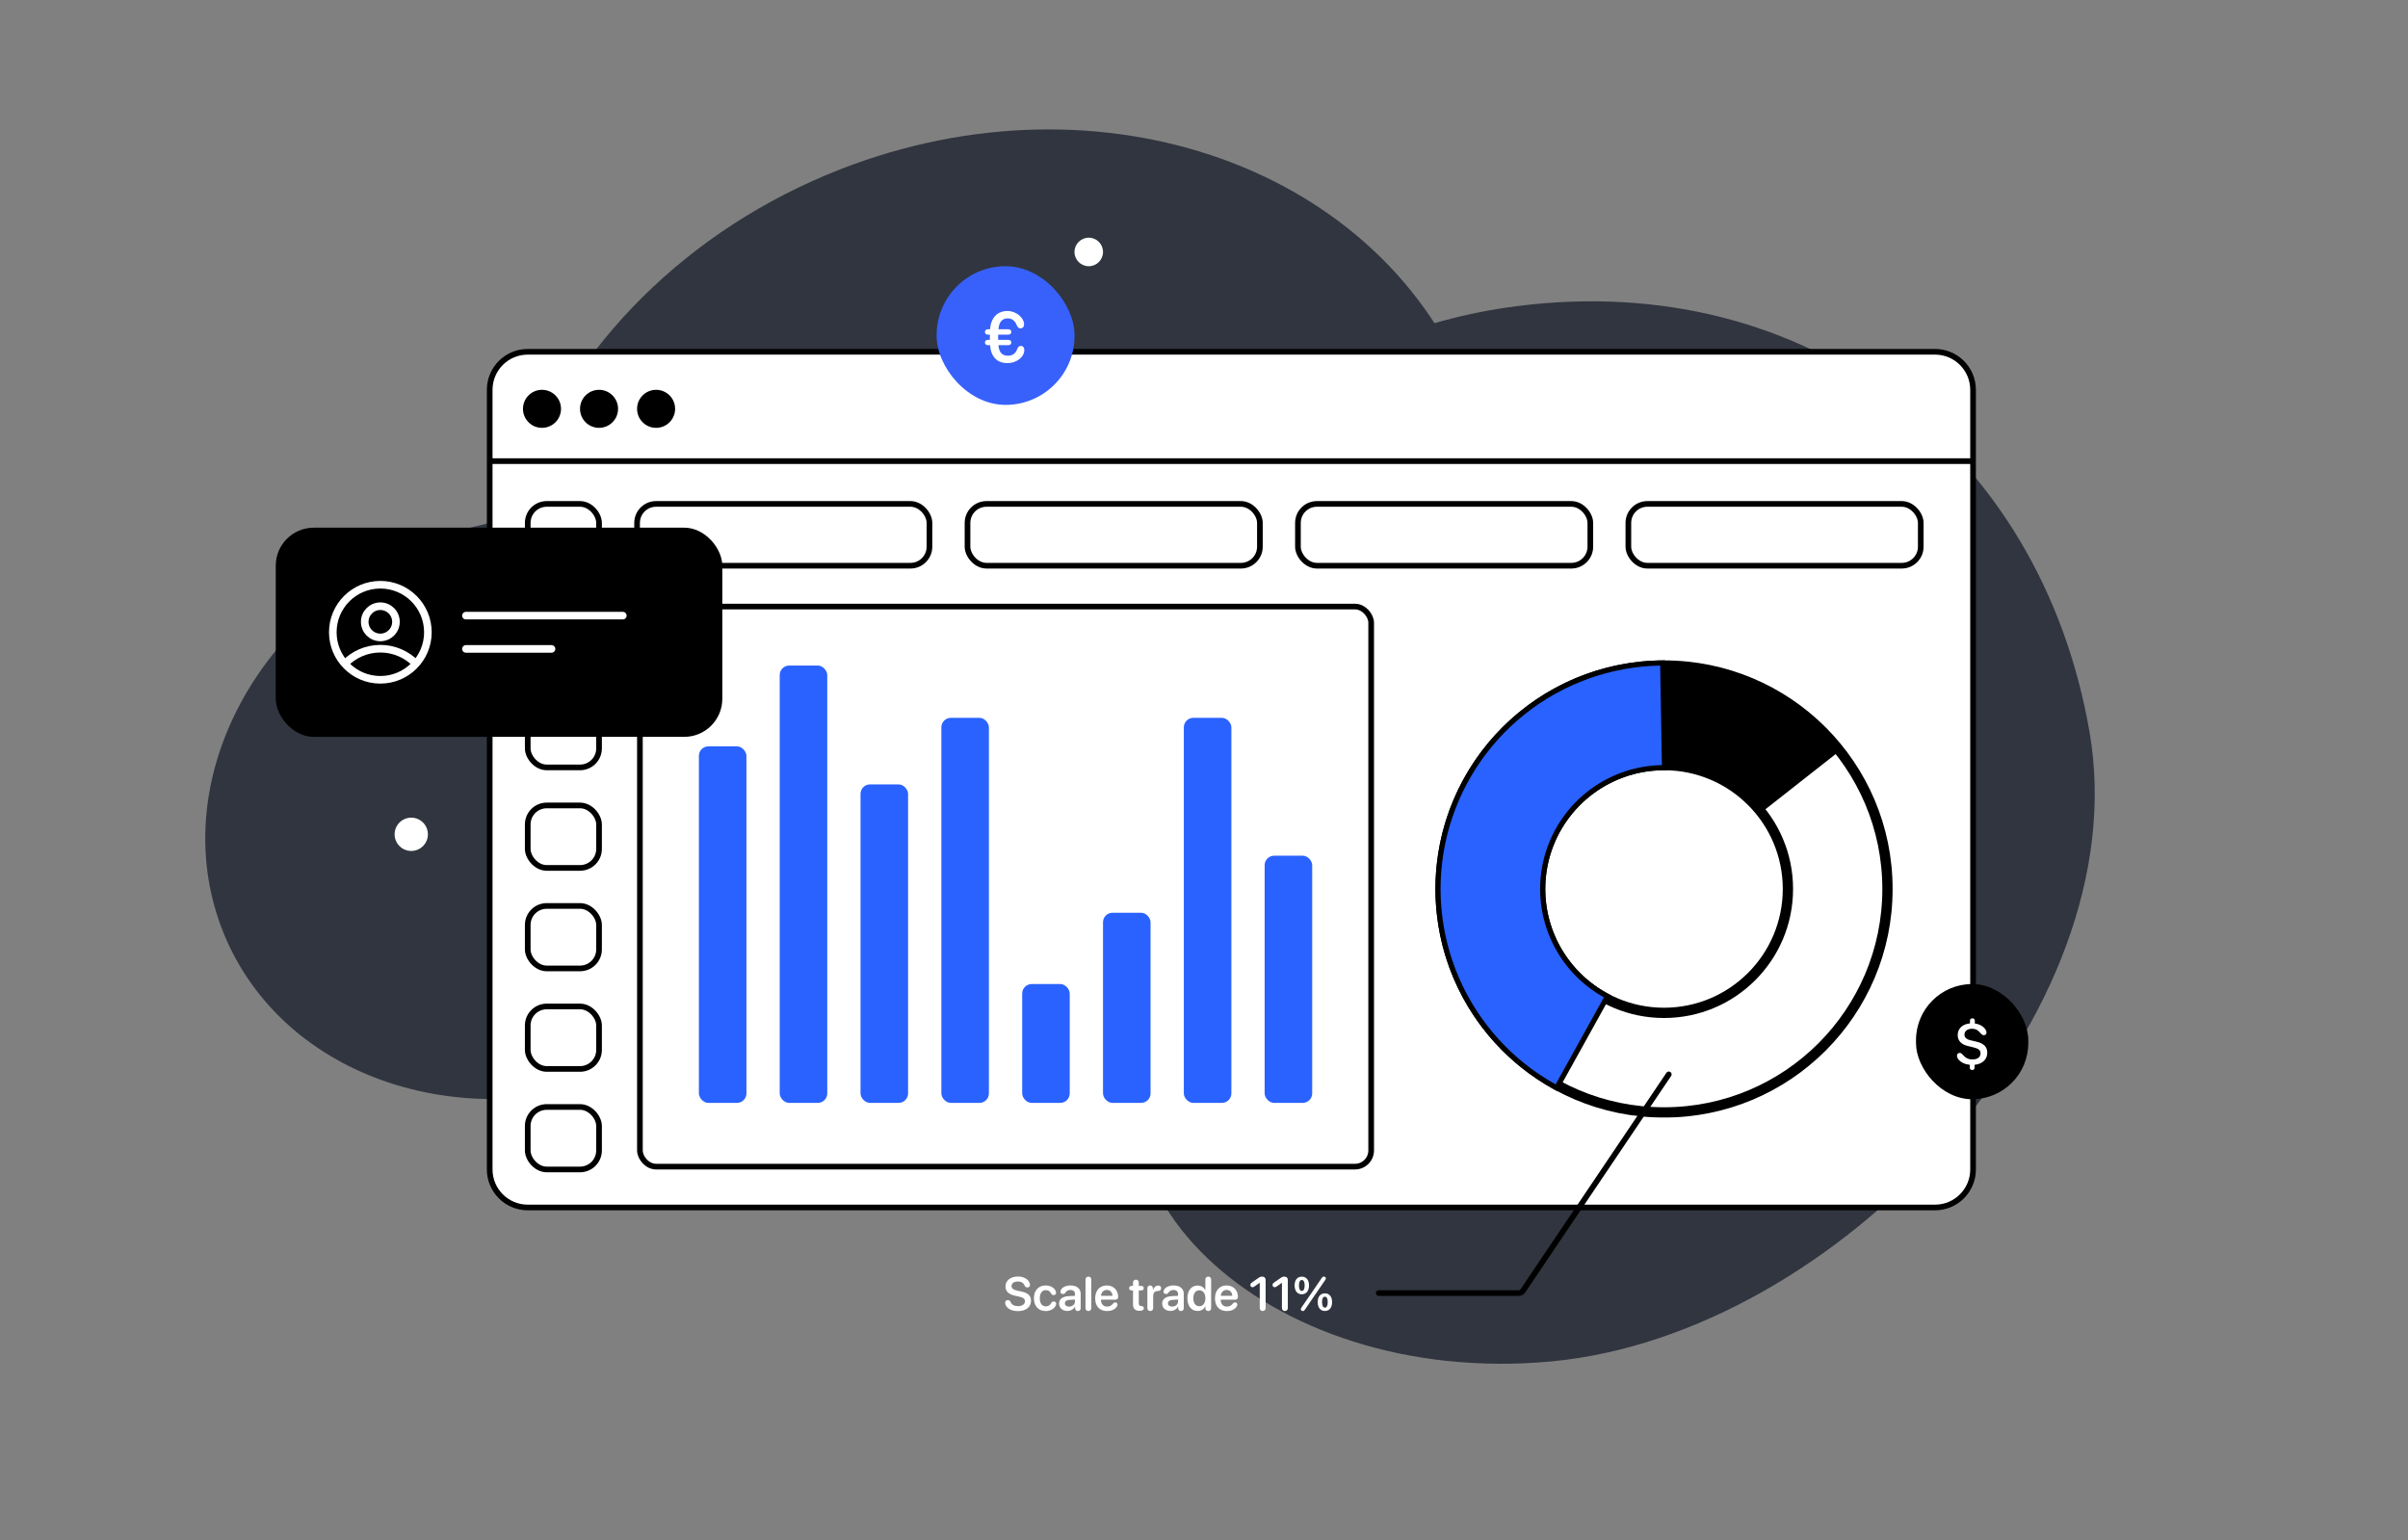 <?xml version="1.0" encoding="UTF-8"?> <svg xmlns="http://www.w3.org/2000/svg" width="680" height="435" viewBox="0 0 680 435" fill="none"><rect x="0" y="0" width="680" height="435" fill="#808080" stroke="none"/> <path fill-rule="evenodd" clip-rule="evenodd" d="M289.807 288.201C236.429 273.989 197.518 222.003 202.904 172.064C208.278 122.128 255.925 93.172 309.299 107.369C319.22 109.99 328.947 114.051 338.253 119.458C340.673 120.882 343.304 121.56 345.882 121.423C348.46 121.287 350.895 120.341 352.942 118.68C373.473 101.755 399.238 90.183 428.355 86.463C510.508 75.934 576.353 127.33 590.069 206.759C603.79 286.203 519 377 438 384.5C357 392 296 333.5 330.278 281.273C328.789 278.809 320.076 295.599 317.859 294.123C315.643 292.646 313.21 291.794 310.769 291.64C303.771 291.21 296.757 290.059 289.807 288.201Z" fill="#30353F"></path> <path fill-rule="evenodd" clip-rule="evenodd" d="M179.219 302.226C131.987 321.945 80.071 304.733 63.25 263.772C46.428 222.812 71.073 173.622 118.304 153.903C124.142 151.46 130.183 149.541 136.367 148.165C140.965 147.15 144.698 143.758 146.301 139.113C159.293 101.266 190.404 67.349 233.658 49.286C307.314 18.539 388.29 45.379 414.51 109.259C440.742 173.134 402.301 249.838 328.649 280.597C290.723 296.433 250.853 296.995 217.526 285.093C215.319 284.315 212.993 284.102 210.745 284.471C208.496 284.841 206.392 285.782 204.608 287.216C196.847 293.401 188.308 298.448 179.207 302.23L179.219 302.226Z" fill="#30353F"></path> <path d="M546.435 99.352C552.367 99.352 557.176 104.16 557.176 110.092L557.176 330.278C557.176 336.209 552.367 341.018 546.435 341.018L149.027 341.018C143.095 341.018 138.287 336.209 138.287 330.277L138.287 110.092C138.287 104.16 143.095 99.352 149.027 99.352L546.435 99.352Z" fill="white" stroke="black" stroke-width="1.6"></path> <circle cx="153.055" cy="115.463" r="5.37" fill="black"></circle> <circle cx="169.166" cy="115.463" r="5.37" fill="black"></circle> <circle cx="185.277" cy="115.463" r="5.37" fill="black"></circle> <rect x="149.027" y="142.314" width="20.139" height="17.645" rx="5.37" stroke="black" stroke-width="1.6"></rect> <rect x="149.027" y="170.701" width="20.139" height="17.645" rx="5.37" fill="black" stroke="black" stroke-width="2.148"></rect> <rect x="149.027" y="199.087" width="20.139" height="17.645" rx="5.37" stroke="black" stroke-width="1.6"></rect> <rect x="149.027" y="227.474" width="20.139" height="17.645" rx="5.37" stroke="black" stroke-width="1.6"></rect> <rect x="149.027" y="255.859" width="20.139" height="17.645" rx="5.37" stroke="black" stroke-width="1.6"></rect> <rect x="149.027" y="284.245" width="20.139" height="17.645" rx="5.37" stroke="black" stroke-width="1.6"></rect> <rect x="149.027" y="312.632" width="20.139" height="17.645" rx="5.37" stroke="black" stroke-width="1.6"></rect> <rect x="179.907" y="142.314" width="82.569" height="17.454" rx="5.37" stroke="black" stroke-width="1.6"></rect> <rect x="273.217" y="142.314" width="82.569" height="17.454" rx="5.37" stroke="black" stroke-width="1.6"></rect> <rect x="366.527" y="142.314" width="82.569" height="17.454" rx="5.37" stroke="black" stroke-width="1.6"></rect> <rect x="459.837" y="142.314" width="82.569" height="17.454" rx="5.37" stroke="black" stroke-width="1.6"></rect> <rect x="197.361" y="210.787" width="13.426" height="100.694" rx="2.685" fill="#2962FF"></rect> <rect x="220.185" y="187.963" width="13.426" height="123.519" rx="2.685" fill="#2962FF"></rect> <rect x="243.009" y="221.527" width="13.426" height="89.954" rx="2.685" fill="#2962FF"></rect> <rect x="265.833" y="202.731" width="13.426" height="108.75" rx="2.685" fill="#2962FF"></rect> <rect x="288.657" y="277.917" width="13.426" height="33.565" rx="2.685" fill="#2962FF"></rect> <rect x="311.481" y="257.777" width="13.426" height="53.704" rx="2.685" fill="#2962FF"></rect> <rect x="334.305" y="202.731" width="13.426" height="108.75" rx="2.685" fill="#2962FF"></rect> <rect x="357.129" y="241.667" width="13.426" height="69.815" rx="2.685" fill="#2962FF"></rect> <rect x="180.707" y="171.309" width="206.502" height="158.169" rx="4.57" stroke="black" stroke-width="1.6"></rect> <mask id="path-27-outside-1_1843_3888" maskUnits="userSpaceOnUse" x="404.805" y="185.963" width="130" height="130" fill="black"> <rect fill="white" x="404.805" y="185.963" width="130" height="130"></rect> <path d="M533.009 251.065C533.009 285.915 504.757 314.167 469.907 314.167C435.057 314.167 406.805 285.915 406.805 251.065C406.805 216.215 435.057 187.963 469.907 187.963C504.757 187.963 533.009 216.215 533.009 251.065ZM434.919 251.065C434.919 270.388 450.583 286.053 469.907 286.053C489.23 286.053 504.895 270.388 504.895 251.065C504.895 231.741 489.23 216.077 469.907 216.077C450.583 216.077 434.919 231.741 434.919 251.065Z"></path> </mask> <path d="M533.009 251.065C533.009 285.915 504.757 314.167 469.907 314.167C435.057 314.167 406.805 285.915 406.805 251.065C406.805 216.215 435.057 187.963 469.907 187.963C504.757 187.963 533.009 216.215 533.009 251.065ZM434.919 251.065C434.919 270.388 450.583 286.053 469.907 286.053C489.23 286.053 504.895 270.388 504.895 251.065C504.895 231.741 489.23 216.077 469.907 216.077C450.583 216.077 434.919 231.741 434.919 251.065Z" fill="white"></path> <path d="M533.009 251.065C533.009 285.915 504.757 314.167 469.907 314.167C435.057 314.167 406.805 285.915 406.805 251.065C406.805 216.215 435.057 187.963 469.907 187.963C504.757 187.963 533.009 216.215 533.009 251.065ZM434.919 251.065C434.919 270.388 450.583 286.053 469.907 286.053C489.23 286.053 504.895 270.388 504.895 251.065C504.895 231.741 489.23 216.077 469.907 216.077C450.583 216.077 434.919 231.741 434.919 251.065Z" stroke="black" stroke-width="2.905" mask="url(#path-27-outside-1_1843_3888)"></path> <path d="M439.301 306.248C431.129 301.715 424.065 295.424 418.62 287.828C413.176 280.233 409.486 271.523 407.818 262.327C406.15 253.132 406.545 243.681 408.975 234.657C411.405 225.633 415.809 217.262 421.869 210.148C427.929 203.033 435.493 197.354 444.015 193.519C452.538 189.685 461.806 187.791 471.149 187.975C480.493 188.159 489.679 190.416 498.043 194.583C506.408 198.75 513.743 204.723 519.518 212.07L497.415 229.444C494.213 225.37 490.146 222.058 485.508 219.748C480.87 217.437 475.776 216.186 470.596 216.084C465.415 215.982 460.276 217.032 455.551 219.158C450.825 221.284 446.631 224.433 443.271 228.377C439.911 232.322 437.47 236.964 436.122 241.967C434.775 246.971 434.556 252.211 435.481 257.31C436.405 262.408 438.451 267.237 441.47 271.449C444.489 275.66 448.406 279.149 452.937 281.662L439.301 306.248Z" fill="black"></path> <path d="M439.584 307.236L439.936 306.601L453.572 282.016L453.924 281.38L453.289 281.028C446.694 277.37 441.489 271.638 438.484 264.72C435.478 257.803 434.839 250.087 436.665 242.77C438.491 235.452 442.681 228.941 448.585 224.248C454.489 219.554 461.776 216.939 469.317 216.81L470.043 216.797L470.031 216.071L469.547 187.961L469.534 187.235L468.808 187.247C454.76 187.489 441.183 192.36 430.185 201.104C419.186 209.848 411.381 221.977 407.978 235.61C404.576 249.242 405.767 263.617 411.366 276.503C416.966 289.39 426.661 300.069 438.949 306.884L439.584 307.236Z" fill="#2962FF" stroke="black" stroke-width="1.453"></path> <path d="M471.249 303.426L430.028 364.593C429.779 364.963 429.361 365.185 428.915 365.185H389.351" stroke="black" stroke-width="1.6" stroke-linecap="round"></path> <path d="M138.287 130.231H557.176" stroke="black" stroke-width="1.6"></path> <rect x="264.491" y="75.186" width="38.95" height="39.163" rx="19.475" fill="#3861FB"></rect> <path d="M289.256 98.834C289.256 98.149 288.903 97.693 288.281 97.693C287.783 97.693 287.503 97.983 287.275 98.533C286.86 99.767 285.978 100.463 284.609 100.463C282.959 100.463 282.098 99.467 281.953 97.485H284.723C285.252 97.485 285.584 97.205 285.584 96.728C285.584 96.251 285.262 95.981 284.723 95.981H281.87V94.508H284.723C285.252 94.508 285.584 94.228 285.584 93.751C285.584 93.274 285.262 92.993 284.723 92.993H281.963C282.098 90.981 282.99 89.913 284.557 89.913C285.812 89.913 286.652 90.618 287.161 91.925C287.41 92.454 287.71 92.745 288.177 92.745C288.758 92.745 289.183 92.309 289.183 91.624C289.183 89.674 286.912 87.828 284.484 87.828C281.642 87.828 279.816 89.736 279.588 92.993H279.007C278.457 92.993 278.136 93.274 278.136 93.751C278.136 94.228 278.467 94.508 279.007 94.508H279.536V95.981H279.007C278.457 95.981 278.136 96.251 278.136 96.728C278.136 97.205 278.467 97.485 279.007 97.485H279.588C279.837 100.846 281.611 102.548 284.505 102.548C287.026 102.548 289.256 100.888 289.256 98.834Z" fill="white"></path> <circle cx="307.454" cy="71.158" r="4.028" fill="white"></circle> <circle cx="116.134" cy="235.625" r="4.699" fill="white"></circle> <circle cx="85.926" cy="201.389" r="2.685" fill="black"></circle> <path d="M287.45 370.287C289.724 370.287 291.147 369.147 291.147 367.337C291.147 365.934 290.308 365.134 288.315 364.721L287.299 364.512C286.119 364.263 285.647 363.85 285.647 363.207C285.647 362.414 286.394 361.916 287.443 361.916C288.328 361.916 289.003 362.257 289.325 363.056C289.502 363.423 289.744 363.594 290.137 363.594C290.577 363.594 290.872 363.312 290.872 362.899C290.872 362.742 290.852 362.617 290.813 362.512C290.426 361.26 289.128 360.513 287.456 360.513C285.404 360.513 283.942 361.64 283.942 363.305C283.942 364.689 284.827 365.58 286.722 365.967L287.738 366.177C288.971 366.433 289.443 366.852 289.443 367.534C289.443 368.321 288.643 368.884 287.502 368.884C286.493 368.884 285.68 368.517 285.385 367.698C285.201 367.318 284.965 367.167 284.591 367.167C284.146 367.167 283.844 367.468 283.844 367.94C283.844 368.098 283.877 368.268 283.936 368.425C284.303 369.501 285.562 370.287 287.45 370.287ZM295.31 370.268C296.621 370.268 297.775 369.592 298.162 368.642C298.227 368.484 298.26 368.347 298.26 368.222C298.26 367.816 297.958 367.554 297.572 367.554C297.218 367.554 297.041 367.691 296.818 368.058C296.503 368.616 296.057 368.95 295.336 368.95C294.3 368.95 293.625 368.098 293.625 366.655C293.625 365.233 294.294 364.361 295.343 364.361C296.018 364.361 296.477 364.662 296.824 365.298C297.014 365.626 297.211 365.764 297.539 365.764C297.932 365.764 298.24 365.515 298.24 365.108C298.24 364.99 298.207 364.853 298.155 364.715C297.821 363.738 296.66 363.037 295.297 363.037C293.271 363.037 291.967 364.446 291.967 366.662C291.967 368.891 293.278 370.268 295.31 370.268ZM301.4 370.241C302.298 370.241 303.17 369.776 303.57 369.022H303.603V369.507C303.629 369.992 303.937 370.261 304.383 370.261C304.842 370.261 305.176 369.966 305.176 369.442V365.344C305.176 363.948 304.055 363.037 302.331 363.037C301 363.037 299.925 363.548 299.571 364.354C299.499 364.505 299.46 364.649 299.46 364.8C299.46 365.193 299.748 365.456 300.148 365.456C300.423 365.456 300.64 365.351 300.81 365.128C301.217 364.531 301.63 364.315 302.265 364.315C303.072 364.315 303.563 364.735 303.563 365.462V365.961L301.721 366.065C300.03 366.17 299.079 366.911 299.079 368.144C299.079 369.396 300.056 370.241 301.4 370.241ZM301.898 369.009C301.19 369.009 300.712 368.648 300.712 368.078C300.712 367.527 301.164 367.173 301.951 367.121L303.563 367.023V367.554C303.563 368.393 302.816 369.009 301.898 369.009ZM307.359 370.261C307.838 370.261 308.172 369.953 308.172 369.402V361.398C308.172 360.847 307.838 360.539 307.359 360.539C306.881 360.539 306.54 360.847 306.54 361.398V369.402C306.54 369.953 306.881 370.261 307.359 370.261ZM312.65 370.268C313.974 370.268 315.01 369.75 315.468 368.865C315.541 368.72 315.58 368.576 315.58 368.452C315.58 368.058 315.291 367.822 314.924 367.822C314.695 367.822 314.544 367.894 314.374 368.085C313.849 368.753 313.371 369.009 312.636 369.009C311.574 369.009 310.899 368.262 310.899 367.101V367.049H314.996C315.482 367.049 315.757 366.76 315.757 366.275C315.757 364.387 314.459 363.037 312.558 363.037C310.552 363.037 309.273 364.466 309.273 366.682C309.273 368.937 310.525 370.268 312.65 370.268ZM310.912 365.974C310.978 364.977 311.647 364.302 312.564 364.302C313.482 364.302 314.125 364.964 314.157 365.974H310.912ZM319.952 368.412C319.952 369.599 320.569 370.202 321.782 370.202H321.847C322.594 370.202 323.014 369.946 323.014 369.468C323.014 369.088 322.791 368.904 322.358 368.865L322.24 368.852C321.768 368.812 321.585 368.583 321.585 368.058V364.44H322.339C322.745 364.44 322.994 364.197 322.994 363.804C322.994 363.417 322.745 363.181 322.339 363.181H321.585V362.257C321.585 361.732 321.27 361.404 320.772 361.404C320.267 361.404 319.952 361.732 319.952 362.257V363.181H319.513C319.107 363.181 318.858 363.417 318.858 363.804C318.858 364.197 319.107 364.44 319.513 364.44H319.952V368.412ZM324.823 370.261C325.315 370.261 325.643 369.94 325.643 369.402V366.059C325.643 365.213 325.997 364.63 326.928 364.623C327.249 364.617 327.491 364.544 327.649 364.407C327.813 364.276 327.891 364.086 327.891 363.83C327.891 363.561 327.813 363.364 327.662 363.24C327.537 363.128 327.341 363.063 327.085 363.063C326.39 363.063 325.787 363.587 325.597 364.4H325.564V363.869C325.564 363.358 325.243 363.043 324.791 363.043C324.325 363.043 324.01 363.358 324.01 363.869V369.402C324.01 369.94 324.332 370.261 324.823 370.261ZM330.507 370.241C331.405 370.241 332.277 369.776 332.677 369.022H332.71V369.507C332.736 369.992 333.044 370.261 333.49 370.261C333.949 370.261 334.283 369.966 334.283 369.442V365.344C334.283 363.948 333.162 363.037 331.438 363.037C330.107 363.037 329.032 363.548 328.678 364.354C328.606 364.505 328.567 364.649 328.567 364.8C328.567 365.193 328.855 365.456 329.255 365.456C329.53 365.456 329.747 365.351 329.917 365.128C330.323 364.531 330.737 364.315 331.372 364.315C332.179 364.315 332.67 364.735 332.67 365.462V365.961L330.828 366.065C329.137 366.17 328.186 366.911 328.186 368.144C328.186 369.396 329.163 370.241 330.507 370.241ZM331.005 369.009C330.297 369.009 329.819 368.648 329.819 368.078C329.819 367.527 330.271 367.173 331.058 367.121L332.67 367.023V367.554C332.67 368.393 331.923 369.009 331.005 369.009ZM338.197 370.241C339.272 370.241 340.019 369.697 340.354 368.897H340.386V369.442C340.386 369.973 340.74 370.261 341.212 370.261C341.684 370.261 342.019 369.966 342.019 369.442V361.398C342.019 360.847 341.678 360.539 341.199 360.539C340.721 360.539 340.386 360.847 340.386 361.398V364.348H340.347C339.98 363.581 339.193 363.063 338.197 363.063C336.446 363.063 335.312 364.453 335.312 366.649C335.312 368.858 336.446 370.241 338.197 370.241ZM338.688 368.904C337.633 368.904 336.984 368.039 336.984 366.655C336.984 365.279 337.64 364.407 338.688 364.407C339.718 364.407 340.393 365.292 340.393 366.655C340.393 368.032 339.718 368.904 338.688 368.904ZM346.477 370.268C347.801 370.268 348.837 369.75 349.295 368.865C349.368 368.72 349.407 368.576 349.407 368.452C349.407 368.058 349.118 367.822 348.751 367.822C348.522 367.822 348.371 367.894 348.201 368.085C347.676 368.753 347.198 369.009 346.463 369.009C345.401 369.009 344.726 368.262 344.726 367.101V367.049H348.823C349.309 367.049 349.584 366.76 349.584 366.275C349.584 364.387 348.286 363.037 346.385 363.037C344.379 363.037 343.1 364.466 343.1 366.682C343.1 368.937 344.353 370.268 346.477 370.268ZM344.739 365.974C344.805 364.977 345.474 364.302 346.391 364.302C347.309 364.302 347.952 364.964 347.984 365.974H344.739ZM356.572 370.261C357.064 370.261 357.405 369.92 357.405 369.409V361.483C357.405 360.9 357.044 360.539 356.448 360.539C356.094 360.539 355.831 360.598 355.412 360.893L353.478 362.25C353.196 362.447 353.091 362.643 353.091 362.906C353.091 363.279 353.347 363.535 353.701 363.535C353.884 363.535 354.016 363.489 354.179 363.371L355.707 362.309H355.74V369.409C355.74 369.92 356.081 370.261 356.572 370.261ZM362.839 370.261C363.331 370.261 363.672 369.92 363.672 369.409V361.483C363.672 360.9 363.311 360.539 362.715 360.539C362.361 360.539 362.099 360.598 361.679 360.893L359.745 362.25C359.463 362.447 359.358 362.643 359.358 362.906C359.358 363.279 359.614 363.535 359.968 363.535C360.152 363.535 360.283 363.489 360.447 363.371L361.974 362.309H362.007V369.409C362.007 369.92 362.348 370.261 362.839 370.261ZM367.92 370.261C368.156 370.261 368.3 370.176 368.471 369.914L371.447 365.554L374.272 361.437C374.364 361.306 374.404 361.188 374.404 361.044C374.404 360.749 374.161 360.532 373.859 360.532C373.597 360.532 373.453 360.624 373.269 360.9L370.391 365.115L367.474 369.35C367.389 369.474 367.343 369.592 367.343 369.756C367.343 370.064 367.605 370.261 367.92 370.261ZM367.618 365.534C368.877 365.534 369.657 364.577 369.657 363.03C369.657 361.47 368.871 360.552 367.618 360.552C366.373 360.552 365.586 361.476 365.586 363.03C365.586 364.584 366.36 365.534 367.618 365.534ZM367.618 364.59C367.12 364.59 366.812 364.072 366.812 363.037C366.812 362.001 367.12 361.496 367.618 361.496C368.117 361.496 368.425 361.994 368.425 363.03C368.425 364.072 368.123 364.59 367.618 364.59ZM374.141 370.248C375.4 370.248 376.174 369.297 376.174 367.744C376.174 366.183 375.387 365.266 374.141 365.266C372.896 365.266 372.109 366.19 372.109 367.75C372.109 369.304 372.883 370.248 374.141 370.248ZM374.141 369.304C373.643 369.304 373.335 368.786 373.335 367.75C373.335 366.714 373.643 366.21 374.141 366.21C374.64 366.21 374.948 366.714 374.948 367.75C374.948 368.786 374.64 369.304 374.141 369.304Z" fill="white"></path> <rect x="77.87" y="149.027" width="126.103" height="59.074" rx="10.741" fill="black"></rect> <path d="M117.467 187.475C116.164 186.123 114.601 185.049 112.872 184.316C111.144 183.583 109.285 183.206 107.407 183.209C103.459 183.209 99.889 184.85 97.347 187.475M120.833 178.565C120.833 185.98 114.822 191.991 107.407 191.991C99.992 191.991 93.981 185.98 93.981 178.565C93.981 171.15 99.992 165.139 107.407 165.139C114.822 165.139 120.833 171.15 120.833 178.565ZM111.817 175.615C111.817 178.05 109.842 180.024 107.407 180.024C104.972 180.024 102.997 178.05 102.997 175.615C102.997 173.179 104.972 171.205 107.407 171.205C109.842 171.205 111.817 173.179 111.817 175.615Z" stroke="white" stroke-width="2.148"></path> <path d="M131.574 173.866H175.879" stroke="white" stroke-width="2.148" stroke-linecap="round" stroke-linejoin="round"></path> <path d="M131.574 183.265H155.74" stroke="white" stroke-width="2.148" stroke-linecap="round" stroke-linejoin="round"></path> <rect x="541.065" y="277.917" width="31.705" height="32.529" rx="15.852" fill="black"></rect> <path d="M556.934 302.193C557.323 302.193 557.61 301.974 557.61 301.501V300.724C559.822 300.496 561.19 299.195 561.19 297.304C561.19 295.674 560.219 294.678 558.159 294.197L556.368 293.766C555.296 293.521 554.747 292.964 554.747 292.187C554.747 291.216 555.575 290.54 556.858 290.54C557.88 290.54 558.572 290.903 559.307 291.815C559.653 292.221 559.898 292.356 560.236 292.356C560.658 292.356 560.971 292.069 560.971 291.621C560.971 291.157 560.683 290.625 560.194 290.16C559.586 289.569 558.682 289.189 557.677 289.054V288.294C557.677 287.821 557.373 287.602 556.985 287.602C556.596 287.602 556.301 287.821 556.301 288.294V289.029C554.19 289.223 552.839 290.49 552.839 292.314C552.839 293.884 553.827 294.973 555.668 295.404L557.483 295.852C558.758 296.164 559.29 296.645 559.29 297.473C559.29 298.545 558.454 299.212 557.002 299.212C555.896 299.212 555.051 298.807 554.283 297.895C553.886 297.448 553.709 297.363 553.421 297.363C552.966 297.363 552.636 297.659 552.636 298.157C552.636 298.655 552.949 299.195 553.481 299.651C554.148 300.234 555.144 300.614 556.242 300.715V301.501C556.242 301.974 556.537 302.193 556.934 302.193Z" fill="white"></path> </svg> 